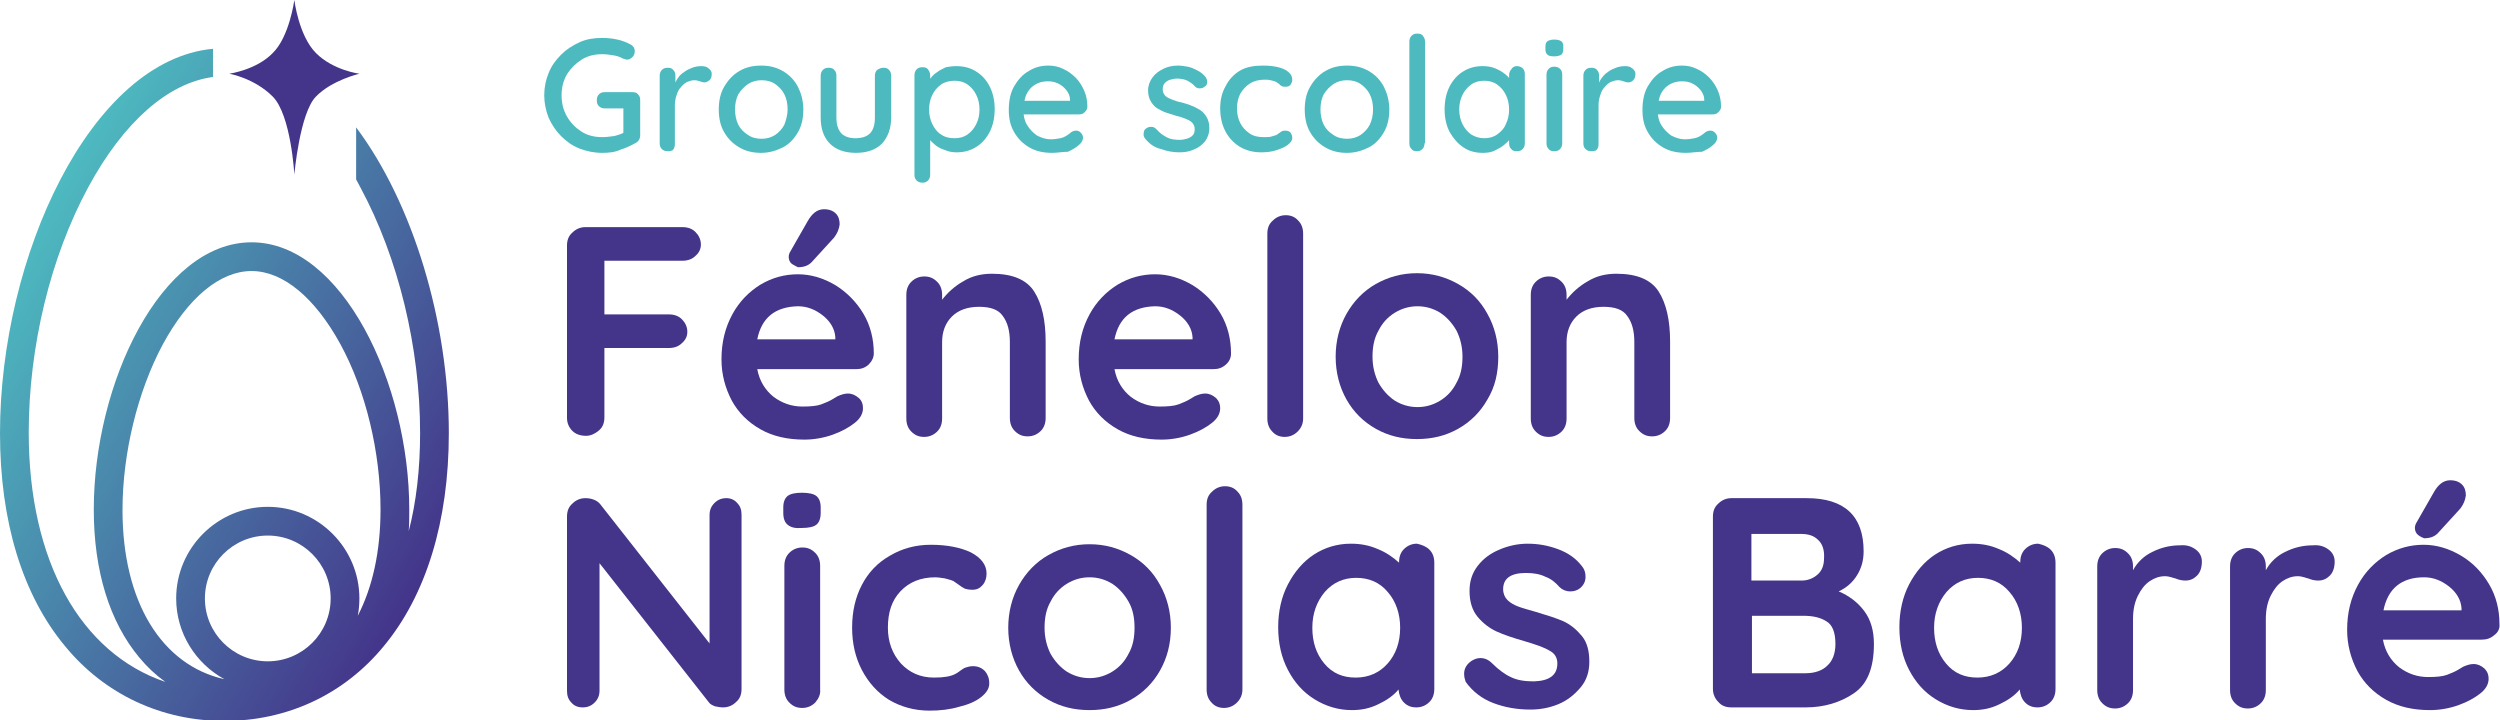 <svg xmlns="http://www.w3.org/2000/svg" xmlns:xlink="http://www.w3.org/1999/xlink" id="Calque_1" x="0px" y="0px" viewBox="0 0 461.2 132.9" style="enable-background:new 0 0 461.2 132.9;" xml:space="preserve"><style type="text/css">	.st0{fill:url(#SVGID_1_);}	.st1{fill:#44348A;}	.st2{fill:#4DBAC0;}</style><g>	<g>		<g>			<linearGradient id="SVGID_1_" gradientUnits="userSpaceOnUse" x1="0.826" y1="50.798" x2="83.467" y2="98.512">				<stop offset="0" style="stop-color:#4DBAC0"></stop>				<stop offset="1" style="stop-color:#44348A"></stop>			</linearGradient>			<path class="st0" d="M65.7,23.5v9.6c0.3,0.5,0.5,1,0.8,1.5c7,13,11,29.5,11,45.3c0,6.6-0.7,12.7-2.1,18.1c0.1-1.3,0.1-2.6,0.1-4    c0-23.3-12.4-49.3-29.1-49.3s-29.1,26-29.1,49.3c0,11.3,2.9,20.7,8.4,27.3c1.4,1.7,3,3.2,4.8,4.5c-15.6-5.3-25.2-22.2-25.2-46    c0-15.8,4-32.4,11-45.3c6.5-12,14.7-19.2,23-20.3V9C16.7,11.1,0,47.4,0,79.9c0,16.2,4.1,29.8,12,39.3    c7.3,8.9,17.8,13.8,29.4,13.8s22.1-4.9,29.4-13.8c7.8-9.4,12-23,12-39.3C82.8,59.4,76.2,37.5,65.7,23.5z M49.4,122    c-6.4,0-11.6-5.2-11.6-11.6c0-6.4,5.2-11.6,11.6-11.6S61,104,61,110.4C61,116.8,55.8,122,49.4,122z M66,113.6    c0.2-1,0.3-2.1,0.3-3.2c0-9.3-7.6-16.9-16.9-16.9c-9.3,0-16.9,7.6-16.9,16.9c0,6.4,3.6,12,8.9,14.9    c-11.6-2.6-18.8-14.3-18.8-31.2c0-10.5,2.8-21.9,7.4-30.5C34.7,54.9,40.6,50,46.4,50s11.7,4.9,16.4,13.5c4.7,8.6,7.4,20,7.4,30.5    C70.2,101.8,68.7,108.4,66,113.6z"></path>		</g>		<path class="st1" d="M54.3,0c0,0,0.8,6.6,4,9.8s8,3.8,8,3.8s-5.1,1.2-8,4.2c-3,3-4,14.4-4,14.4s-0.6-11-4-14.4   c-3.4-3.4-8-4.2-8-4.2s5-0.7,8-3.8C53.4,6.8,54.3,0,54.3,0z"></path>	</g>	<g>		<g>			<path class="st2" d="M111.1,28.2c-1.5,0-2.9-0.3-4.2-0.8c-1.3-0.5-2.4-1.3-3.4-2.3c-1-1-1.7-2.1-2.3-3.4    c-0.5-1.3-0.8-2.7-0.8-4.1c0-1.5,0.3-2.9,0.8-4.1c0.5-1.3,1.3-2.4,2.3-3.4c1-1,2.1-1.7,3.4-2.3s2.7-0.8,4.2-0.8    c1,0,1.9,0.1,2.8,0.3c0.9,0.2,1.7,0.5,2.4,0.9c0.3,0.1,0.4,0.3,0.6,0.5c0.1,0.2,0.2,0.4,0.2,0.7c0,0.4-0.1,0.8-0.4,1.1    c-0.3,0.3-0.6,0.5-1,0.5c-0.1,0-0.3,0-0.4-0.1c-0.1,0-0.3-0.1-0.4-0.1c-0.5-0.3-1.1-0.5-1.8-0.6c-0.6-0.1-1.3-0.2-2-0.2    c-1.4,0-2.7,0.3-3.8,1s-2,1.6-2.7,2.7c-0.7,1.2-1,2.5-1,3.9c0,1.4,0.3,2.7,1,3.9s1.6,2.1,2.7,2.8s2.4,1,3.8,1    c0.7,0,1.4-0.1,2.2-0.2c0.8-0.2,1.4-0.4,1.9-0.7l-0.2,0.8v-5.6l0.5,0.4h-3.9c-0.4,0-0.8-0.1-1.1-0.4c-0.3-0.3-0.4-0.6-0.4-1.1    s0.1-0.8,0.4-1.1c0.3-0.3,0.6-0.4,1.1-0.4h5.1c0.4,0,0.8,0.1,1,0.4c0.3,0.3,0.4,0.6,0.4,1.1v6.5c0,0.3-0.1,0.6-0.2,0.8    c-0.2,0.2-0.3,0.4-0.5,0.5c-0.9,0.5-1.9,1-2.9,1.3C113.4,28.1,112.3,28.2,111.1,28.2z"></path>			<path class="st2" d="M123.2,27.9c-0.4,0-0.8-0.1-1.1-0.4c-0.3-0.3-0.4-0.6-0.4-1.1V14c0-0.4,0.1-0.8,0.4-1.1    c0.3-0.3,0.6-0.4,1.1-0.4c0.4,0,0.8,0.1,1,0.4c0.3,0.3,0.4,0.6,0.4,1.1v3.3l-0.3-1.3c0.2-0.5,0.4-1.1,0.7-1.5    c0.3-0.5,0.7-0.9,1.2-1.2c0.5-0.4,1-0.6,1.5-0.8s1.1-0.3,1.7-0.3c0.5,0,1,0.1,1.3,0.4c0.4,0.3,0.6,0.6,0.6,1    c0,0.5-0.1,0.9-0.4,1.2c-0.3,0.2-0.6,0.4-0.9,0.4c-0.3,0-0.6-0.1-0.9-0.2c-0.3-0.1-0.6-0.2-1-0.2c-0.4,0-0.8,0.1-1.3,0.3    c-0.4,0.2-0.8,0.5-1.2,1c-0.4,0.4-0.6,0.9-0.8,1.5c-0.2,0.6-0.3,1.2-0.3,1.9v7.1c0,0.4-0.1,0.8-0.4,1.1    C124,27.8,123.6,27.9,123.2,27.9z"></path>			<path class="st2" d="M148.2,20.2c0,1.6-0.3,3-1,4.2c-0.7,1.2-1.6,2.2-2.8,2.8s-2.5,1-4,1s-2.8-0.3-4-1s-2.1-1.6-2.8-2.8    c-0.7-1.2-1-2.6-1-4.2c0-1.6,0.3-3,1-4.2c0.7-1.2,1.6-2.2,2.8-2.9c1.2-0.7,2.5-1,4-1s2.8,0.3,4,1c1.2,0.7,2.1,1.6,2.8,2.9    C147.8,17.2,148.2,18.6,148.2,20.2z M145.3,20.2c0-1.1-0.2-2-0.6-2.8c-0.4-0.8-1-1.4-1.7-1.9c-0.7-0.5-1.6-0.7-2.5-0.7    c-0.9,0-1.7,0.2-2.5,0.7c-0.7,0.5-1.3,1.1-1.8,1.9c-0.4,0.8-0.6,1.7-0.6,2.8c0,1,0.2,2,0.6,2.8c0.4,0.8,1,1.4,1.8,1.9    c0.7,0.5,1.6,0.7,2.5,0.7c0.9,0,1.7-0.2,2.5-0.7c0.7-0.5,1.3-1.1,1.7-1.9C145,22.2,145.3,21.2,145.3,20.2z"></path>			<path class="st2" d="M163,12.5c0.4,0,0.8,0.1,1,0.4c0.3,0.3,0.4,0.6,0.4,1.1v7.7c0,2-0.6,3.6-1.7,4.8c-1.1,1.1-2.7,1.7-4.8,1.7    c-2.1,0-3.7-0.6-4.8-1.7s-1.7-2.7-1.7-4.8V14c0-0.4,0.1-0.8,0.4-1.1c0.3-0.3,0.6-0.4,1.1-0.4c0.4,0,0.8,0.1,1,0.4    c0.3,0.3,0.4,0.6,0.4,1.1v7.7c0,1.3,0.3,2.2,0.9,2.9c0.6,0.6,1.5,0.9,2.6,0.9c1.2,0,2.1-0.3,2.7-0.9c0.6-0.6,0.9-1.6,0.9-2.9V14    c0-0.4,0.1-0.8,0.4-1.1C162.3,12.6,162.6,12.5,163,12.5z"></path>			<path class="st2" d="M176.4,12.2c1.4,0,2.6,0.3,3.7,1c1.1,0.7,1.9,1.6,2.5,2.8c0.6,1.2,0.9,2.6,0.9,4.1c0,1.6-0.3,3-0.9,4.2    c-0.6,1.2-1.5,2.2-2.5,2.8c-1.1,0.7-2.3,1-3.6,1c-0.7,0-1.5-0.1-2.1-0.4c-0.7-0.2-1.3-0.5-1.8-0.9c-0.5-0.4-0.9-0.8-1.2-1.2    c-0.3-0.4-0.5-0.8-0.6-1.2l0.8-0.4v8.2c0,0.4-0.1,0.8-0.4,1.1s-0.6,0.4-1,0.4c-0.4,0-0.8-0.1-1.1-0.4s-0.4-0.6-0.4-1.1V13.9    c0-0.4,0.1-0.8,0.4-1.1s0.6-0.4,1.1-0.4c0.4,0,0.8,0.1,1,0.4s0.4,0.6,0.4,1.1v2l-0.5-0.3c0.1-0.4,0.2-0.8,0.6-1.2    c0.3-0.4,0.7-0.8,1.2-1.1c0.5-0.4,1-0.6,1.6-0.9C175.1,12.3,175.7,12.2,176.4,12.2z M176.1,14.9c-0.9,0-1.8,0.2-2.5,0.7    c-0.7,0.5-1.2,1.1-1.6,1.9c-0.4,0.8-0.6,1.7-0.6,2.7c0,1,0.2,1.9,0.6,2.7c0.4,0.8,0.9,1.5,1.6,1.9c0.7,0.5,1.5,0.7,2.5,0.7    c0.9,0,1.7-0.2,2.4-0.7s1.2-1.1,1.6-1.9c0.4-0.8,0.6-1.7,0.6-2.7s-0.2-1.9-0.6-2.7c-0.4-0.8-0.9-1.4-1.6-1.9    C177.8,15.1,177,14.9,176.1,14.9z"></path>			<path class="st2" d="M194.1,28.2c-1.6,0-3-0.3-4.2-1s-2.1-1.6-2.8-2.8c-0.7-1.2-1-2.5-1-4.1c0-1.7,0.3-3.2,1-4.4    c0.7-1.2,1.6-2.2,2.7-2.8c1.1-0.7,2.3-1,3.6-1c1,0,1.9,0.2,2.7,0.6c0.9,0.4,1.6,0.9,2.3,1.6s1.2,1.5,1.6,2.4    c0.4,0.9,0.6,1.9,0.6,3c0,0.4-0.2,0.7-0.5,1c-0.3,0.3-0.6,0.4-1,0.4h-11.4l-0.7-2.5H198l-0.6,0.5v-0.7c0-0.7-0.3-1.3-0.7-1.8    c-0.4-0.5-0.9-0.9-1.5-1.2c-0.6-0.3-1.2-0.4-1.9-0.4c-0.6,0-1.2,0.1-1.7,0.3c-0.5,0.2-1,0.5-1.4,0.9c-0.4,0.4-0.8,1-1,1.6    c-0.2,0.7-0.4,1.5-0.4,2.5c0,1.1,0.2,2,0.7,2.8c0.5,0.8,1.1,1.4,1.8,1.9c0.8,0.4,1.6,0.7,2.5,0.7c0.7,0,1.3-0.1,1.8-0.2    s0.9-0.3,1.2-0.5s0.6-0.4,0.8-0.6c0.3-0.2,0.6-0.3,0.9-0.3c0.4,0,0.6,0.1,0.9,0.4c0.2,0.2,0.4,0.5,0.4,0.9c0,0.4-0.2,0.8-0.6,1.2    c-0.5,0.5-1.3,1-2.2,1.4C196,28,195.1,28.2,194.1,28.2z"></path>			<path class="st2" d="M211.2,25.5c-0.2-0.3-0.3-0.6-0.2-1c0-0.4,0.2-0.7,0.6-0.9c0.3-0.2,0.6-0.2,0.9-0.2c0.3,0,0.6,0.2,0.9,0.5    c0.5,0.6,1.2,1.1,1.8,1.4c0.7,0.4,1.5,0.5,2.5,0.5c0.4,0,0.8-0.1,1.2-0.2c0.4-0.1,0.8-0.3,1.1-0.6s0.4-0.7,0.4-1.2    c0-0.5-0.2-0.9-0.5-1.2c-0.3-0.3-0.7-0.5-1.2-0.7c-0.5-0.2-1.1-0.4-1.6-0.5c-0.6-0.2-1.3-0.4-1.9-0.6c-0.6-0.2-1.2-0.5-1.7-0.8    c-0.5-0.3-0.9-0.8-1.2-1.3c-0.3-0.5-0.5-1.2-0.5-2c0-0.9,0.3-1.7,0.8-2.4c0.5-0.7,1.2-1.2,2-1.6c0.8-0.4,1.7-0.6,2.7-0.6    c0.6,0,1.2,0.1,1.8,0.2c0.6,0.1,1.2,0.4,1.8,0.7s1.1,0.7,1.5,1.2c0.2,0.3,0.3,0.6,0.3,0.9c0,0.4-0.1,0.7-0.5,0.9    c-0.2,0.2-0.5,0.3-0.9,0.3c-0.3,0-0.6-0.1-0.8-0.3c-0.4-0.5-0.9-0.8-1.4-1.1c-0.6-0.3-1.3-0.4-2-0.4c-0.4,0-0.8,0.1-1.2,0.2    c-0.4,0.1-0.7,0.3-1,0.6c-0.3,0.3-0.4,0.7-0.4,1.2c0,0.5,0.2,0.9,0.5,1.2c0.3,0.3,0.8,0.5,1.3,0.7c0.5,0.2,1.1,0.4,1.7,0.5    c0.6,0.2,1.2,0.3,1.8,0.6c0.6,0.2,1.1,0.5,1.6,0.8c0.5,0.3,0.9,0.8,1.2,1.3c0.3,0.5,0.5,1.2,0.5,2c0,1-0.3,1.8-0.8,2.5    c-0.6,0.7-1.3,1.2-2.1,1.5c-0.9,0.4-1.7,0.5-2.7,0.5c-1.1,0-2.2-0.2-3.3-0.6C212.9,27.2,212,26.5,211.2,25.5z"></path>			<path class="st2" d="M233,12.1c1.1,0,2,0.1,2.8,0.3c0.8,0.2,1.5,0.5,1.9,0.9c0.5,0.4,0.7,0.9,0.7,1.4c0,0.3-0.1,0.6-0.3,0.9    c-0.2,0.3-0.5,0.4-0.9,0.4c-0.3,0-0.5,0-0.7-0.1c-0.2-0.1-0.4-0.2-0.5-0.4c-0.2-0.1-0.4-0.3-0.6-0.4c-0.2-0.1-0.5-0.2-1-0.3    c-0.4-0.1-0.8-0.1-1.1-0.1c-1,0-1.9,0.2-2.7,0.7c-0.8,0.5-1.3,1.1-1.8,1.9c-0.4,0.8-0.6,1.7-0.6,2.7c0,1,0.2,1.9,0.6,2.7    c0.4,0.8,1,1.4,1.7,1.9c0.7,0.5,1.6,0.7,2.6,0.7c0.6,0,1.1,0,1.4-0.1s0.7-0.2,1-0.3c0.3-0.2,0.5-0.4,0.7-0.5    c0.2-0.2,0.5-0.3,0.9-0.3c0.4,0,0.8,0.1,1,0.4c0.2,0.3,0.3,0.6,0.3,1c0,0.4-0.3,0.8-0.8,1.2c-0.5,0.4-1.2,0.7-2.1,1    c-0.9,0.3-1.8,0.4-2.9,0.4c-1.5,0-2.9-0.4-4-1.1s-2-1.7-2.6-2.9c-0.6-1.2-0.9-2.6-0.9-4.1c0-1.5,0.3-2.9,1-4.1    c0.6-1.2,1.5-2.2,2.7-2.9S231.5,12.1,233,12.1z"></path>			<path class="st2" d="M256.3,20.2c0,1.6-0.3,3-1,4.2c-0.7,1.2-1.6,2.2-2.8,2.8s-2.5,1-4,1s-2.8-0.3-4-1s-2.1-1.6-2.8-2.8    c-0.7-1.2-1-2.6-1-4.2c0-1.6,0.3-3,1-4.2c0.7-1.2,1.6-2.2,2.8-2.9c1.2-0.7,2.5-1,4-1s2.8,0.3,4,1c1.2,0.7,2.1,1.6,2.8,2.9    C255.9,17.2,256.3,18.6,256.3,20.2z M253.3,20.2c0-1.1-0.2-2-0.6-2.8c-0.4-0.8-1-1.4-1.7-1.9c-0.7-0.5-1.6-0.7-2.5-0.7    s-1.7,0.2-2.5,0.7c-0.7,0.5-1.3,1.1-1.8,1.9c-0.4,0.8-0.6,1.7-0.6,2.8c0,1,0.2,2,0.6,2.8c0.4,0.8,1,1.4,1.8,1.9    c0.7,0.5,1.6,0.7,2.5,0.7s1.7-0.2,2.5-0.7c0.7-0.5,1.3-1.1,1.7-1.9C253.1,22.2,253.3,21.2,253.3,20.2z"></path>			<path class="st2" d="M262.8,26.4c0,0.4-0.1,0.8-0.4,1.1c-0.3,0.3-0.6,0.4-1,0.4c-0.4,0-0.8-0.1-1-0.4c-0.3-0.3-0.4-0.6-0.4-1.1    V7.7c0-0.4,0.1-0.8,0.4-1.1s0.6-0.4,1.1-0.4c0.4,0,0.8,0.1,1,0.4s0.4,0.6,0.4,1.1V26.4z"></path>			<path class="st2" d="M279.8,12.2c0.4,0,0.8,0.1,1.1,0.4c0.3,0.3,0.4,0.6,0.4,1.1v12.7c0,0.4-0.1,0.8-0.4,1.1    c-0.3,0.3-0.6,0.4-1.1,0.4c-0.4,0-0.8-0.1-1-0.4c-0.3-0.3-0.4-0.6-0.4-1.1v-2.1l0.6,0.1c0,0.4-0.1,0.7-0.4,1.2    c-0.3,0.4-0.7,0.8-1.2,1.2c-0.5,0.4-1.1,0.7-1.7,1s-1.4,0.4-2.1,0.4c-1.4,0-2.6-0.3-3.6-1c-1.1-0.7-1.9-1.7-2.6-2.9    c-0.6-1.2-0.9-2.6-0.9-4.1c0-1.6,0.3-3,0.9-4.2c0.6-1.2,1.5-2.2,2.5-2.8c1.1-0.7,2.3-1,3.6-1c0.8,0,1.6,0.1,2.3,0.4    c0.7,0.3,1.3,0.6,1.9,1.1s0.9,0.9,1.2,1.4s0.4,0.9,0.4,1.4l-0.9,0.1v-2.7c0-0.4,0.1-0.8,0.4-1.1C279,12.4,279.4,12.2,279.8,12.2z     M273.8,25.5c0.9,0,1.7-0.2,2.4-0.7c0.7-0.5,1.3-1.1,1.6-1.9c0.4-0.8,0.6-1.7,0.6-2.7c0-1-0.2-1.9-0.6-2.7    c-0.4-0.8-0.9-1.4-1.6-1.9c-0.7-0.5-1.5-0.7-2.4-0.7c-0.9,0-1.7,0.2-2.4,0.7c-0.7,0.5-1.2,1.1-1.6,1.9c-0.4,0.8-0.6,1.7-0.6,2.7    c0,1,0.2,1.9,0.6,2.7c0.4,0.8,1,1.5,1.6,1.9S272.9,25.5,273.8,25.5z"></path>			<path class="st2" d="M286.7,10.4c-0.6,0-1-0.1-1.2-0.3c-0.3-0.2-0.4-0.6-0.4-1V8.6c0-0.5,0.1-0.8,0.4-1c0.3-0.2,0.7-0.3,1.2-0.3    c0.6,0,1,0.1,1.3,0.3c0.3,0.2,0.4,0.5,0.4,1V9c0,0.5-0.1,0.9-0.4,1.1C287.7,10.3,287.2,10.4,286.7,10.4z M288.2,26.4    c0,0.4-0.1,0.8-0.4,1.1c-0.3,0.3-0.6,0.4-1.1,0.4c-0.4,0-0.8-0.1-1-0.4c-0.3-0.3-0.4-0.6-0.4-1.1V13.8c0-0.4,0.1-0.8,0.4-1.1    c0.3-0.3,0.6-0.4,1-0.4c0.4,0,0.8,0.1,1.1,0.4c0.3,0.3,0.4,0.6,0.4,1.1V26.4z"></path>			<path class="st2" d="M293.6,27.9c-0.4,0-0.8-0.1-1.1-0.4c-0.3-0.3-0.4-0.6-0.4-1.1V14c0-0.4,0.1-0.8,0.4-1.1    c0.3-0.3,0.6-0.4,1.1-0.4c0.4,0,0.8,0.1,1,0.4c0.3,0.3,0.4,0.6,0.4,1.1v3.3l-0.3-1.3c0.2-0.5,0.4-1.1,0.7-1.5s0.7-0.9,1.2-1.2    c0.5-0.4,1-0.6,1.5-0.8s1.1-0.3,1.7-0.3c0.5,0,1,0.1,1.3,0.4c0.4,0.3,0.6,0.6,0.6,1c0,0.5-0.1,0.9-0.4,1.2s-0.6,0.4-0.9,0.4    c-0.3,0-0.6-0.1-0.9-0.2c-0.3-0.1-0.6-0.2-1-0.2c-0.4,0-0.8,0.1-1.3,0.3c-0.4,0.2-0.8,0.5-1.2,1c-0.4,0.4-0.6,0.9-0.8,1.5    c-0.2,0.6-0.3,1.2-0.3,1.9v7.1c0,0.4-0.1,0.8-0.4,1.1C294.4,27.8,294,27.9,293.6,27.9z"></path>			<path class="st2" d="M311,28.2c-1.6,0-3-0.3-4.2-1c-1.2-0.7-2.1-1.6-2.8-2.8c-0.7-1.2-1-2.5-1-4.1c0-1.7,0.3-3.2,1-4.4    c0.7-1.2,1.6-2.2,2.7-2.8c1.1-0.7,2.3-1,3.6-1c1,0,1.9,0.2,2.7,0.6c0.9,0.4,1.6,0.9,2.3,1.6s1.2,1.5,1.6,2.4    c0.4,0.9,0.6,1.9,0.6,3c0,0.4-0.2,0.7-0.5,1c-0.3,0.3-0.6,0.4-1,0.4h-11.4l-0.7-2.5H315l-0.6,0.5v-0.7c0-0.7-0.3-1.3-0.7-1.8    c-0.4-0.5-0.9-0.9-1.5-1.2s-1.2-0.4-1.9-0.4c-0.6,0-1.2,0.1-1.7,0.3c-0.5,0.2-1,0.5-1.4,0.9c-0.4,0.4-0.8,1-1,1.6    c-0.2,0.7-0.4,1.5-0.4,2.5c0,1.1,0.2,2,0.7,2.8c0.5,0.8,1.1,1.4,1.8,1.9c0.8,0.4,1.6,0.7,2.5,0.7c0.7,0,1.3-0.1,1.8-0.2    c0.5-0.1,0.9-0.3,1.2-0.5c0.3-0.2,0.6-0.4,0.8-0.6c0.3-0.2,0.6-0.3,0.9-0.3c0.4,0,0.6,0.1,0.9,0.4c0.2,0.2,0.4,0.5,0.4,0.9    c0,0.4-0.2,0.8-0.6,1.2c-0.5,0.5-1.3,1-2.2,1.4C313,28,312,28.2,311,28.2z"></path>		</g>		<g>			<path class="st1" d="M111.5,48.3V58h11.9c1,0,1.8,0.3,2.4,0.9c0.6,0.6,1,1.4,1,2.3c0,0.8-0.3,1.5-1,2.1c-0.6,0.6-1.4,0.9-2.4,0.9    h-11.9v12.8c0,1-0.3,1.8-1,2.4c-0.7,0.6-1.5,1-2.4,1c-1,0-1.9-0.3-2.5-0.9c-0.6-0.6-1-1.4-1-2.4V45.3c0-1,0.3-1.8,1-2.4    c0.6-0.6,1.4-1,2.4-1h17.9c1,0,1.8,0.3,2.4,0.9c0.6,0.6,1,1.4,1,2.3c0,0.8-0.3,1.5-1,2.1c-0.6,0.6-1.4,0.9-2.4,0.9H111.5z"></path>			<path class="st1" d="M160.2,67.3c-0.7,0.6-1.4,0.8-2.3,0.8h-18.2c0.4,2.2,1.5,3.9,3,5.1c1.6,1.2,3.4,1.8,5.3,1.8    c1.5,0,2.7-0.1,3.5-0.4c0.8-0.3,1.5-0.6,2-0.9c0.5-0.3,0.8-0.5,1-0.6c0.7-0.3,1.3-0.5,1.9-0.5c0.8,0,1.4,0.3,2,0.8    s0.8,1.2,0.8,1.9c0,1-0.5,1.9-1.5,2.7c-1,0.8-2.4,1.6-4.1,2.2c-1.7,0.6-3.5,0.9-5.2,0.9c-3.1,0-5.8-0.6-8.1-1.9    c-2.3-1.3-4.1-3.1-5.3-5.3c-1.2-2.3-1.9-4.8-1.9-7.6c0-3.2,0.7-5.9,2-8.3c1.3-2.4,3.1-4.2,5.2-5.5c2.2-1.3,4.5-1.9,6.9-1.9    c2.4,0,4.7,0.7,6.9,2c2.1,1.3,3.9,3.1,5.2,5.3c1.3,2.2,1.9,4.7,1.9,7.3C161.2,66,160.8,66.7,160.2,67.3z M139.7,62.6h14.4v-0.4    c-0.1-1.5-0.9-2.9-2.3-4c-1.4-1.1-2.9-1.7-4.6-1.7C143,56.6,140.5,58.6,139.7,62.6z M146.1,48.7c-0.4-0.3-0.6-0.8-0.6-1.3    c0-0.3,0.1-0.7,0.3-1l3.2-5.6c0.4-0.7,0.8-1.2,1.3-1.6c0.5-0.4,1.1-0.6,1.7-0.6c1,0,1.7,0.3,2.2,0.8s0.7,1.2,0.7,2    c-0.1,0.8-0.4,1.6-1,2.4l-4.2,4.6c-0.6,0.6-1.4,0.9-2.5,0.9C147,49.2,146.6,49,146.1,48.7z"></path>			<path class="st1" d="M190.8,53.8c1.4,2.2,2.1,5.3,2.1,9.2v14.1c0,1-0.3,1.8-0.9,2.4c-0.6,0.6-1.4,1-2.4,1s-1.7-0.3-2.4-1    c-0.6-0.6-0.9-1.4-0.9-2.4V63.1c0-2-0.4-3.6-1.3-4.8c-0.8-1.2-2.3-1.7-4.4-1.7c-2.1,0-3.8,0.6-5,1.8c-1.2,1.2-1.8,2.8-1.8,4.7    v14.1c0,1-0.3,1.8-0.9,2.4c-0.6,0.6-1.4,1-2.4,1c-1,0-1.7-0.3-2.4-1c-0.6-0.6-0.9-1.4-0.9-2.4V54.4c0-1,0.3-1.8,0.9-2.4    c0.6-0.6,1.4-1,2.4-1c1,0,1.7,0.3,2.4,1c0.6,0.6,0.9,1.4,0.9,2.4v0.9c1-1.3,2.3-2.5,3.9-3.4c1.6-1,3.4-1.4,5.3-1.4    C186.8,50.5,189.4,51.6,190.8,53.8z"></path>			<path class="st1" d="M226.1,67.3c-0.7,0.6-1.4,0.8-2.3,0.8h-18.2c0.4,2.2,1.5,3.9,3,5.1c1.6,1.2,3.4,1.8,5.3,1.8    c1.5,0,2.7-0.1,3.5-0.4c0.8-0.3,1.5-0.6,2-0.9c0.5-0.3,0.8-0.5,1-0.6c0.7-0.3,1.3-0.5,1.9-0.5c0.8,0,1.4,0.3,2,0.8    c0.6,0.6,0.8,1.2,0.8,1.9c0,1-0.5,1.9-1.5,2.7c-1,0.8-2.4,1.6-4.1,2.2c-1.7,0.6-3.5,0.9-5.2,0.9c-3.1,0-5.8-0.6-8.1-1.9    c-2.3-1.3-4.1-3.1-5.3-5.3c-1.2-2.3-1.9-4.8-1.9-7.6c0-3.2,0.7-5.9,2-8.3c1.3-2.4,3.1-4.2,5.2-5.5c2.2-1.3,4.5-1.9,6.9-1.9    c2.4,0,4.7,0.7,6.9,2c2.1,1.3,3.9,3.1,5.2,5.3c1.3,2.2,1.9,4.7,1.9,7.3C227.1,66,226.8,66.7,226.1,67.3z M205.6,62.6h14.4v-0.4    c-0.1-1.5-0.9-2.9-2.3-4c-1.4-1.1-2.9-1.7-4.6-1.7C208.9,56.6,206.4,58.6,205.6,62.6z"></path>			<path class="st1" d="M239.4,79.6c-0.6,0.6-1.4,1-2.4,1c-0.9,0-1.7-0.3-2.3-1c-0.6-0.6-0.9-1.4-0.9-2.4V43.1c0-1,0.3-1.8,1-2.4    c0.6-0.6,1.4-1,2.4-1c0.9,0,1.7,0.3,2.3,1c0.6,0.6,0.9,1.4,0.9,2.4v34.1C240.4,78.1,240.1,78.9,239.4,79.6z"></path>			<path class="st1" d="M274.4,73.7c-1.3,2.3-3.1,4.1-5.4,5.4c-2.3,1.3-4.8,1.9-7.6,1.9c-2.8,0-5.3-0.6-7.6-1.9    c-2.3-1.3-4.1-3.1-5.4-5.4c-1.3-2.3-2-5-2-7.9c0-2.9,0.7-5.6,2-7.9c1.3-2.3,3.1-4.2,5.4-5.5c2.3-1.3,4.8-2,7.6-2    c2.8,0,5.3,0.7,7.6,2c2.3,1.3,4.1,3.1,5.4,5.5c1.3,2.3,2,5,2,7.9C276.4,68.8,275.8,71.4,274.4,73.7z M268.7,61    c-0.8-1.4-1.8-2.5-3-3.3c-1.3-0.8-2.7-1.2-4.2-1.2c-1.5,0-2.9,0.4-4.2,1.2c-1.3,0.8-2.3,1.9-3,3.3c-0.8,1.4-1.1,3-1.1,4.8    c0,1.8,0.4,3.4,1.1,4.8c0.8,1.4,1.8,2.5,3,3.3c1.3,0.8,2.7,1.2,4.2,1.2c1.5,0,2.9-0.4,4.2-1.2c1.3-0.8,2.3-1.9,3-3.3    c0.8-1.4,1.1-3,1.1-4.8C269.8,64,269.4,62.4,268.7,61z"></path>			<path class="st1" d="M306,53.8c1.4,2.2,2.1,5.3,2.1,9.2v14.1c0,1-0.3,1.8-0.9,2.4c-0.6,0.6-1.4,1-2.4,1c-1,0-1.7-0.3-2.4-1    c-0.6-0.6-0.9-1.4-0.9-2.4V63.1c0-2-0.4-3.6-1.3-4.8c-0.8-1.2-2.3-1.7-4.4-1.7c-2.1,0-3.8,0.6-5,1.8c-1.2,1.2-1.8,2.8-1.8,4.7    v14.1c0,1-0.3,1.8-0.9,2.4c-0.6,0.6-1.4,1-2.4,1c-1,0-1.7-0.3-2.4-1c-0.6-0.6-0.9-1.4-0.9-2.4V54.4c0-1,0.3-1.8,0.9-2.4    c0.6-0.6,1.4-1,2.4-1c1,0,1.7,0.3,2.4,1c0.6,0.6,0.9,1.4,0.9,2.4v0.9c1-1.3,2.3-2.5,3.9-3.4c1.6-1,3.4-1.4,5.3-1.4    C302,50.5,304.6,51.6,306,53.8z"></path>			<path class="st1" d="M136,92.8c0.6,0.6,0.8,1.3,0.8,2.2v32.1c0,1-0.3,1.8-1,2.4c-0.6,0.6-1.4,1-2.4,1c-0.5,0-1-0.1-1.5-0.2    c-0.5-0.2-0.9-0.4-1.1-0.7l-20.2-25.7v23.5c0,0.9-0.3,1.6-0.9,2.2c-0.6,0.6-1.3,0.9-2.2,0.9c-0.9,0-1.6-0.3-2.1-0.9    c-0.6-0.6-0.8-1.3-0.8-2.2V95.3c0-1,0.3-1.8,1-2.4c0.6-0.6,1.4-1,2.4-1c0.6,0,1.1,0.1,1.6,0.3c0.5,0.2,0.9,0.5,1.2,0.9l20.1,25.6    V95c0-0.9,0.3-1.6,0.9-2.2c0.6-0.6,1.3-0.9,2.2-0.9C134.8,91.9,135.5,92.2,136,92.8z"></path>			<path class="st1" d="M145.3,96.8c-0.5-0.4-0.8-1.1-0.8-2.2v-1c0-1,0.3-1.7,0.8-2.1s1.4-0.6,2.6-0.6c1.3,0,2.2,0.2,2.7,0.6    c0.5,0.4,0.8,1.1,0.8,2.1v1c0,1.1-0.3,1.8-0.8,2.2c-0.5,0.4-1.4,0.6-2.7,0.6C146.7,97.5,145.9,97.3,145.3,96.8z M150.4,129.6    c-0.6,0.6-1.4,1-2.4,1c-1,0-1.7-0.3-2.4-1c-0.6-0.6-0.9-1.4-0.9-2.4v-22.8c0-1,0.3-1.8,0.9-2.4c0.6-0.6,1.4-1,2.4-1    c1,0,1.7,0.3,2.4,1c0.6,0.6,0.9,1.4,0.9,2.4v22.8C151.4,128.1,151,128.9,150.4,129.6z"></path>			<path class="st1" d="M179.1,101.9c1.9,1,2.9,2.3,2.9,3.9c0,0.8-0.2,1.5-0.7,2.1c-0.5,0.6-1.1,0.9-1.9,0.9c-0.6,0-1.1-0.1-1.4-0.2    c-0.4-0.2-0.7-0.4-1.1-0.7c-0.4-0.3-0.7-0.5-1-0.7c-0.4-0.2-0.9-0.3-1.6-0.5c-0.7-0.1-1.3-0.2-1.7-0.2c-2.8,0-4.9,0.9-6.5,2.6    c-1.6,1.7-2.3,3.9-2.3,6.7c0,2.6,0.8,4.8,2.4,6.6c1.6,1.7,3.6,2.6,6.1,2.6c1.8,0,3.1-0.2,4-0.7c0.2-0.1,0.5-0.3,0.9-0.6    s0.7-0.5,1.1-0.6c0.3-0.1,0.7-0.2,1.2-0.2c0.9,0,1.6,0.3,2.2,0.9c0.5,0.6,0.8,1.3,0.8,2.3c0,0.9-0.5,1.7-1.5,2.5    c-1,0.8-2.4,1.4-4.1,1.8c-1.7,0.5-3.5,0.7-5.4,0.7c-2.8,0-5.3-0.7-7.5-2c-2.1-1.3-3.8-3.2-5-5.5c-1.2-2.3-1.8-4.9-1.8-7.8    c0-3,0.6-5.6,1.8-7.9c1.2-2.3,2.9-4.1,5.2-5.4c2.2-1.3,4.7-2,7.5-2C174.7,100.5,177.2,101,179.1,101.9z"></path>			<path class="st1" d="M214,123.7c-1.3,2.3-3.1,4.1-5.4,5.4c-2.3,1.3-4.8,1.9-7.6,1.9c-2.8,0-5.3-0.6-7.6-1.9    c-2.3-1.3-4.1-3.1-5.4-5.4c-1.3-2.3-2-5-2-7.9c0-2.9,0.7-5.6,2-7.9c1.3-2.3,3.1-4.2,5.4-5.5c2.3-1.3,4.8-2,7.6-2    c2.8,0,5.3,0.7,7.6,2c2.3,1.3,4.1,3.1,5.4,5.5c1.3,2.3,2,5,2,7.9C216,118.8,215.3,121.4,214,123.7z M208.2,111    c-0.8-1.4-1.8-2.5-3-3.3c-1.3-0.8-2.7-1.2-4.2-1.2s-2.9,0.4-4.2,1.2c-1.3,0.8-2.3,1.9-3,3.3c-0.8,1.4-1.1,3-1.1,4.8    s0.4,3.4,1.1,4.8c0.8,1.4,1.8,2.5,3,3.3c1.3,0.8,2.7,1.2,4.2,1.2s2.9-0.4,4.2-1.2c1.3-0.8,2.3-1.9,3-3.3c0.8-1.4,1.1-3,1.1-4.8    S209,112.4,208.2,111z"></path>			<path class="st1" d="M228.2,129.6c-0.6,0.6-1.4,1-2.4,1c-0.9,0-1.7-0.3-2.3-1c-0.6-0.6-0.9-1.4-0.9-2.4V93.1c0-1,0.3-1.8,1-2.4    c0.6-0.6,1.4-1,2.4-1c0.9,0,1.7,0.3,2.3,1c0.6,0.6,0.9,1.4,0.9,2.4v34.1C229.2,128.1,228.9,128.9,228.2,129.6z"></path>			<path class="st1" d="M263.7,101.4c0.6,0.6,0.9,1.4,0.9,2.4v23.3c0,1-0.3,1.8-0.9,2.4c-0.6,0.6-1.4,1-2.4,1c-1,0-1.7-0.3-2.3-0.9    s-0.9-1.4-1-2.4c-0.9,1.1-2.2,2-3.7,2.7c-1.6,0.8-3.2,1.1-4.9,1.1c-2.5,0-4.8-0.7-6.9-2c-2.1-1.3-3.7-3.1-4.9-5.4    c-1.2-2.3-1.8-4.9-1.8-7.9c0-2.9,0.6-5.6,1.8-7.9c1.2-2.3,2.8-4.2,4.8-5.5c2-1.3,4.3-2,6.8-2c1.8,0,3.4,0.3,5,1    c1.5,0.6,2.8,1.5,3.9,2.5v-0.1c0-1,0.3-1.8,0.9-2.4c0.6-0.6,1.4-1,2.4-1C262.3,100.5,263.1,100.8,263.7,101.4z M256,122.4    c1.5-1.7,2.3-3.9,2.3-6.6c0-2.6-0.8-4.9-2.3-6.6c-1.5-1.8-3.5-2.6-5.8-2.6c-2.4,0-4.3,0.9-5.8,2.6c-1.5,1.8-2.3,4-2.3,6.6    c0,2.6,0.7,4.8,2.2,6.6s3.4,2.6,5.8,2.6S254.5,124.1,256,122.4z"></path>			<path class="st1" d="M270.1,124.3c0-1,0.5-1.8,1.4-2.4c0.5-0.3,1-0.5,1.6-0.5c0.8,0,1.5,0.3,2.2,1c1.1,1.1,2.3,2,3.4,2.5    c1.2,0.6,2.6,0.8,4.3,0.8c2.9-0.1,4.3-1.2,4.3-3.3c0-1.1-0.5-1.9-1.5-2.4c-1-0.6-2.5-1.1-4.5-1.7c-2.1-0.6-3.9-1.2-5.2-1.8    c-1.3-0.6-2.5-1.5-3.5-2.7c-1-1.2-1.5-2.8-1.5-4.8c0-1.8,0.5-3.3,1.5-4.6c1-1.3,2.3-2.3,4-3c1.6-0.7,3.4-1.1,5.2-1.1    c1.9,0,3.7,0.3,5.6,1s3.3,1.7,4.4,3.1c0.5,0.6,0.7,1.2,0.7,2c0,0.8-0.3,1.5-1,2.1c-0.5,0.4-1.1,0.6-1.8,0.6c-0.8,0-1.5-0.3-2-0.8    c-0.7-0.8-1.5-1.5-2.6-1.9c-1-0.5-2.2-0.7-3.6-0.7c-2.8,0-4.2,1-4.2,3c0,0.8,0.3,1.5,0.8,2c0.5,0.5,1.2,0.9,2,1.2    c0.8,0.3,1.9,0.6,3.3,1c2,0.6,3.6,1.1,5,1.7c1.3,0.6,2.4,1.5,3.4,2.7s1.4,2.8,1.4,4.8c0,1.8-0.5,3.4-1.6,4.7    c-1.1,1.3-2.4,2.4-4.1,3.1c-1.7,0.7-3.4,1-5.2,1c-2.4,0-4.7-0.4-6.8-1.2c-2.1-0.8-3.8-2.1-5.1-3.9    C270.3,125.5,270.1,125,270.1,124.3z"></path>			<path class="st1" d="M343.9,112.7c1.2,1.6,1.8,3.6,1.8,6.1c0,4.4-1.2,7.4-3.7,9.1c-2.5,1.7-5.5,2.6-8.9,2.6h-13.7    c-1,0-1.8-0.3-2.4-1c-0.6-0.6-1-1.4-1-2.4V95.3c0-1,0.3-1.8,1-2.4c0.6-0.6,1.4-1,2.4-1h13.9c7,0,10.5,3.3,10.5,9.8    c0,1.7-0.4,3.1-1.2,4.4c-0.8,1.3-1.9,2.3-3.4,3C341.1,109.9,342.7,111.1,343.9,112.7z M335.4,99.6c-0.8-0.8-1.8-1.1-3.2-1.1h-9.1    v8.6h9.3c1.1,0,2.1-0.4,2.9-1.1c0.8-0.7,1.2-1.7,1.2-3C336.6,101.5,336.2,100.3,335.4,99.6z M337.1,122.8c1-0.9,1.5-2.3,1.5-4    c0-2.2-0.6-3.6-1.7-4.2c-1.1-0.7-2.5-1-4.2-1h-9.5v10.6h9.9C334.8,124.2,336.2,123.7,337.1,122.8z"></path>			<path class="st1" d="M378.3,101.4c0.6,0.6,0.9,1.4,0.9,2.4v23.3c0,1-0.3,1.8-0.9,2.4c-0.6,0.6-1.4,1-2.4,1c-1,0-1.7-0.3-2.3-0.9    s-0.9-1.4-1-2.4c-0.9,1.1-2.2,2-3.7,2.7c-1.6,0.8-3.2,1.1-4.9,1.1c-2.5,0-4.8-0.7-6.9-2c-2.1-1.3-3.7-3.1-4.9-5.4    c-1.2-2.3-1.8-4.9-1.8-7.9c0-2.9,0.6-5.6,1.8-7.9c1.2-2.3,2.8-4.2,4.8-5.5c2-1.3,4.3-2,6.8-2c1.8,0,3.4,0.3,5,1    c1.5,0.6,2.8,1.5,3.9,2.5v-0.1c0-1,0.3-1.8,0.9-2.4c0.6-0.6,1.4-1,2.4-1C376.9,100.5,377.7,100.8,378.3,101.4z M370.7,122.4    c1.5-1.7,2.3-3.9,2.3-6.6c0-2.6-0.8-4.9-2.3-6.6c-1.5-1.8-3.5-2.6-5.8-2.6c-2.4,0-4.3,0.9-5.8,2.6c-1.5,1.8-2.3,4-2.3,6.6    c0,2.6,0.7,4.8,2.2,6.6s3.4,2.6,5.8,2.6S369.2,124.1,370.7,122.4z"></path>			<path class="st1" d="M405.1,101.4c0.8,0.6,1.1,1.4,1.1,2.2c0,1.1-0.3,2-0.9,2.6c-0.6,0.6-1.3,0.9-2.1,0.9c-0.6,0-1.2-0.1-1.9-0.4    c-0.1,0-0.4-0.1-0.7-0.2s-0.8-0.2-1.2-0.2c-1,0-1.9,0.3-2.8,0.9s-1.6,1.5-2.2,2.7c-0.6,1.2-0.9,2.6-0.9,4.3v13.1    c0,1-0.3,1.8-0.9,2.4c-0.6,0.6-1.4,1-2.4,1c-1,0-1.7-0.3-2.4-1c-0.6-0.6-0.9-1.4-0.9-2.4v-22.8c0-1,0.3-1.8,0.9-2.4    c0.6-0.6,1.4-1,2.4-1c1,0,1.7,0.3,2.4,1c0.6,0.6,0.9,1.4,0.9,2.4v0.7c0.8-1.5,2.1-2.7,3.6-3.4c1.6-0.8,3.3-1.2,5.1-1.2    C403.4,100.5,404.3,100.8,405.1,101.4z"></path>			<path class="st1" d="M429.6,101.4c0.8,0.6,1.1,1.4,1.1,2.2c0,1.1-0.3,2-0.9,2.6c-0.6,0.6-1.3,0.9-2.1,0.9c-0.6,0-1.2-0.1-1.9-0.4    c-0.1,0-0.4-0.1-0.7-0.2s-0.8-0.2-1.2-0.2c-1,0-1.9,0.3-2.8,0.9s-1.6,1.5-2.2,2.7c-0.6,1.2-0.9,2.6-0.9,4.3v13.1    c0,1-0.3,1.8-0.9,2.4c-0.6,0.6-1.4,1-2.4,1c-1,0-1.7-0.3-2.4-1c-0.6-0.6-0.9-1.4-0.9-2.4v-22.8c0-1,0.3-1.8,0.9-2.4    c0.6-0.6,1.4-1,2.4-1c1,0,1.7,0.3,2.4,1c0.6,0.6,0.9,1.4,0.9,2.4v0.7c0.8-1.5,2.1-2.7,3.6-3.4c1.6-0.8,3.3-1.2,5.1-1.2    C427.9,100.5,428.8,100.8,429.6,101.4z"></path>			<path class="st1" d="M460.1,117.2c-0.7,0.6-1.4,0.8-2.3,0.8h-18.2c0.4,2.2,1.5,3.9,3,5.1c1.6,1.2,3.4,1.8,5.3,1.8    c1.5,0,2.7-0.1,3.5-0.4c0.8-0.3,1.5-0.6,2-0.9c0.5-0.3,0.8-0.5,1-0.6c0.7-0.3,1.3-0.5,1.9-0.5c0.8,0,1.4,0.3,2,0.8    c0.6,0.6,0.8,1.2,0.8,1.9c0,1-0.5,1.9-1.5,2.7c-1,0.8-2.4,1.6-4.1,2.2c-1.7,0.6-3.5,0.9-5.2,0.9c-3.1,0-5.8-0.6-8.1-1.9    c-2.3-1.3-4.1-3.1-5.3-5.3c-1.2-2.3-1.9-4.8-1.9-7.6c0-3.2,0.7-5.9,2-8.3c1.3-2.4,3.1-4.2,5.2-5.5c2.2-1.3,4.5-1.9,6.9-1.9    c2.4,0,4.7,0.7,6.9,2s3.9,3.1,5.2,5.3c1.3,2.2,1.9,4.7,1.9,7.3C461.2,116,460.8,116.7,460.1,117.2z M439.7,112.6h14.4v-0.4    c-0.1-1.5-0.9-2.9-2.3-4c-1.4-1.1-2.9-1.7-4.6-1.7C443,106.5,440.5,108.6,439.7,112.6z M446.1,98.7c-0.4-0.3-0.6-0.8-0.6-1.3    c0-0.3,0.1-0.7,0.3-1l3.2-5.6c0.4-0.7,0.8-1.2,1.3-1.6c0.5-0.4,1.1-0.6,1.7-0.6c1,0,1.7,0.3,2.2,0.8s0.7,1.2,0.7,2    c-0.1,0.8-0.4,1.6-1,2.4l-4.2,4.6c-0.6,0.6-1.4,0.9-2.5,0.9C446.9,99.2,446.5,99,446.1,98.7z"></path>		</g>	</g></g></svg>